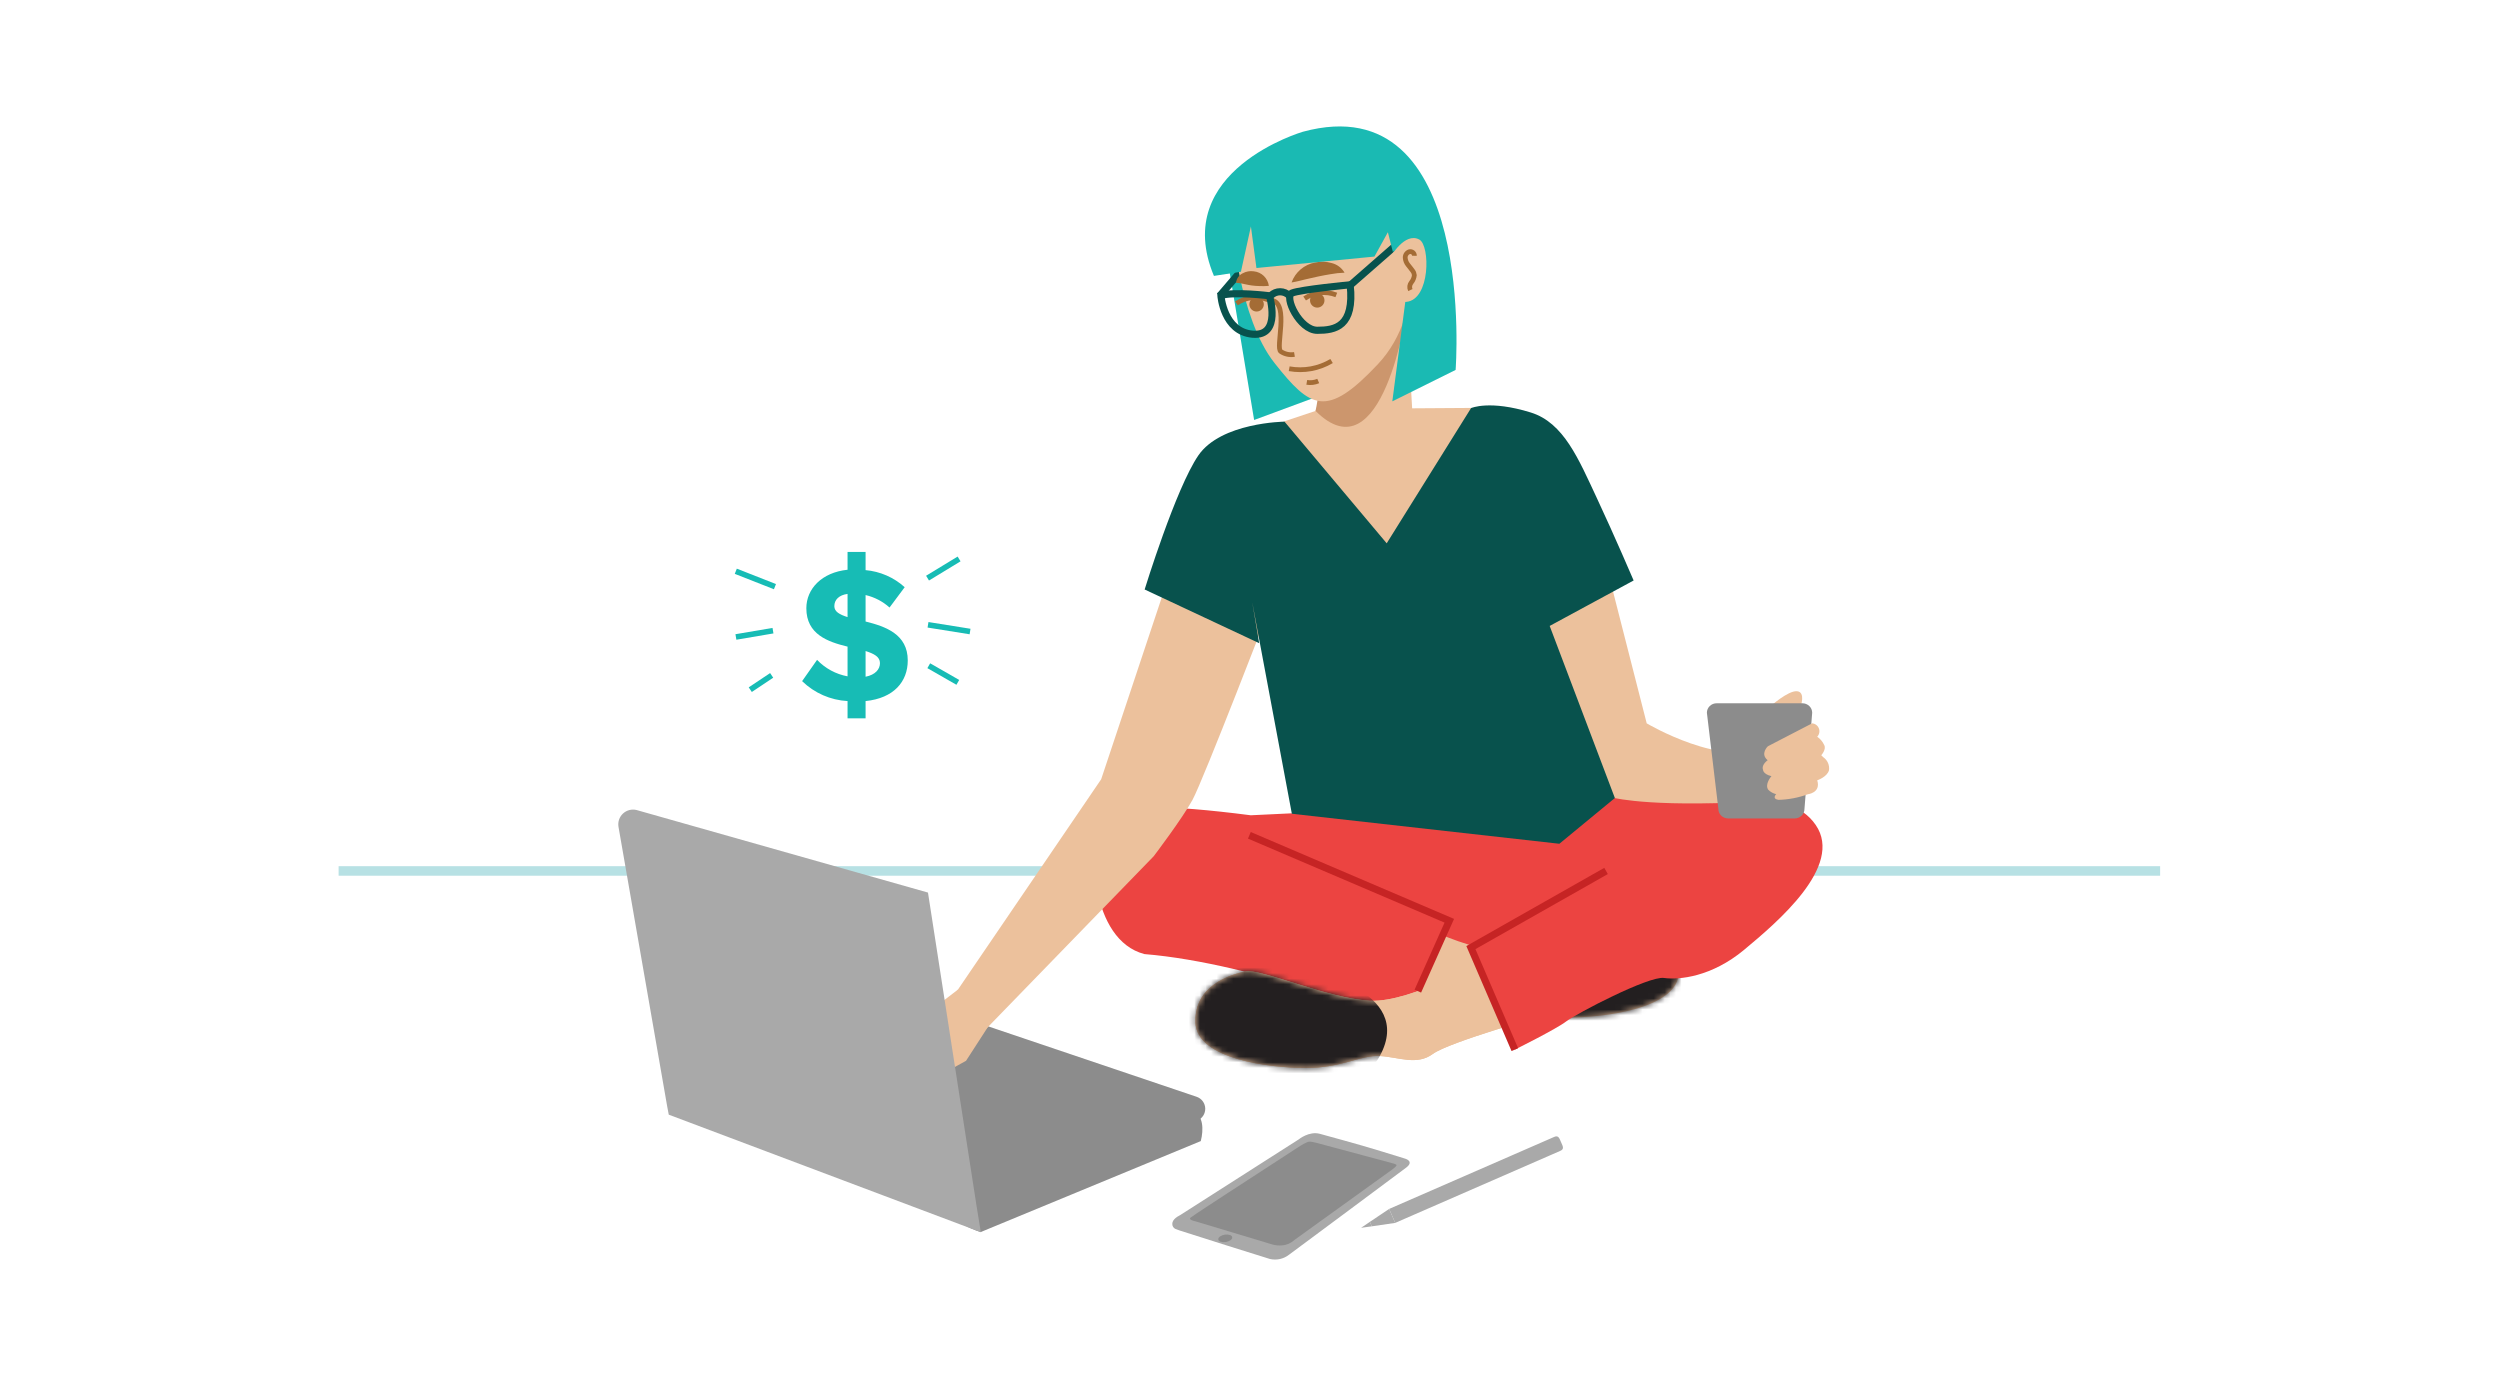 <?xml version="1.0" encoding="UTF-8"?>
<svg width="448px" height="248px" viewBox="0 0 448 248" version="1.1" xmlns="http://www.w3.org/2000/svg" xmlns:xlink="http://www.w3.org/1999/xlink">
    <title>sell-products-with-automatic-fulfillment</title>
    <defs>
        <path d="M10.391,0.109 C10.391,0.109 24.19,8.272 31.769,7.883 C39.349,7.494 51.398,2.052 54.119,2.636 C56.84,3.219 63.253,5.162 63.059,11.77 C62.864,18.377 49.649,19.932 43.235,19.932 C36.822,19.932 33.518,17.6 30.02,17.794 C26.522,17.989 23.412,19.544 20.497,17.406 C17.582,15.268 0.285,10.409 0.285,10.409 L10.391,0.109 Z" id="path-1"></path>
        <path d="M53.368,0.691 C53.368,0.691 39.57,8.854 31.99,8.465 C24.411,8.076 12.361,2.635 9.641,3.218 C6.92,3.801 0.506,5.744 0.701,12.352 C0.895,18.96 14.111,20.514 20.524,20.514 C26.937,20.514 30.241,18.182 33.739,18.377 C37.238,18.571 40.347,20.126 43.262,17.988 C46.178,15.85 63.474,10.991 63.474,10.991 L53.368,0.691 Z" id="path-3"></path>
    </defs>
    <g id="Page-1" stroke="none" stroke-width="1" fill="none" fill-rule="evenodd">
        <g id="pf-landing-start-an-online-store" transform="translate(-256, -2892)">
            <g id="Steps-vertical/Numbered/0-Desktop" transform="translate(160, 1678)">
                <g id="Group-13" transform="translate(0, 86)">
                    <g id="Group-12" transform="translate(0, 1128)">
                        <g id="sell-products-with-automatic-fulfillment" transform="translate(96, 0)">
                            <rect id="Rectangle-Copy-4" fill-opacity="0" fill="#FFFFFF" x="0" y="0" width="448" height="248"></rect>
                            <g id="shop-owner-recurring-payment" transform="translate(60, 22)">
                                <g id="Group" transform="translate(98.325, 156.465)" fill="#8C8C8C" fill-rule="nonzero">
                                    <path d="M17.384,42.333 L56.855,26.018 C57.395,23.925 57.31,21.355 55.47,20.734 L6.79,4.288 C6.052,4.038 5.236,4.218 4.671,4.755 C4.105,5.291 3.884,6.097 4.095,6.847 L13.304,39.608 C13.645,40.819 14.967,41.462 17.384,42.333 Z" id="Path"></path>
                                    <path d="M13.554,39.981 L56.251,22.333 C57.126,21.971 57.685,21.104 57.654,20.157 C57.623,19.21 57.007,18.382 56.11,18.079 L3.451,0.289 C2.652,0.019 1.77,0.213 1.158,0.794 C0.547,1.374 0.307,2.246 0.535,3.057 L10.498,38.495 C10.673,39.12 11.108,39.641 11.692,39.925 C12.276,40.208 12.954,40.229 13.554,39.981 L13.554,39.981 Z" id="Path"></path>
                                </g>
                                <path d="M225.822,71.34 L235.09,107.623 C235.09,107.623 248.881,115.836 256.807,111.729 L258.677,121.333 L227.804,123.078 L214.806,82.885 L225.822,71.34 Z" id="Path" fill="#ECC19C" fill-rule="nonzero"></path>
                                <polygon id="Path" fill="#ECC19C" fill-rule="nonzero" points="176.804 48.797 175.744 51.633 170.041 53.541 169.972 70.968 187.473 84.523 205.893 51.084 193.056 51.171 192.073 33.702"></polygon>
                                <line x1="0.679" y1="134.075" x2="327.094" y2="134.075" id="Path" stroke="#B7E1E4" stroke-width="1.71"></line>
                                <path d="M229.238,120.987 C229.238,120.987 237.012,122.931 258.001,121.376 L226.712,149.556 L198.92,156.164 L150.334,136.535 L138.479,125.846 C138.479,125.846 132.648,120.016 164.132,124.097 L229.238,120.987 Z" id="Path" fill="#EC4441" fill-rule="nonzero"></path>
                                <g id="Group" transform="translate(177.84, 140.41)">
                                    <mask id="mask-2" fill="white">
                                        <use xlink:href="#path-1"></use>
                                    </mask>
                                    <use id="Path" fill="#ECC19C" fill-rule="nonzero" xlink:href="#path-1"></use>
                                    <path d="M43.333,2.441 C43.333,2.441 37.502,10.895 44.013,22.847 C50.523,34.8 68.209,22.556 68.209,22.556 L65.682,-1.446 L43.333,2.441 Z" id="Path" fill="#231F20" fill-rule="nonzero" mask="url(#mask-2)"></path>
                                </g>
                                <path d="M199.716,142.999 L184.733,137.312 C181.429,135.174 166.27,127.012 157.136,126.235 C148.002,125.457 140.275,120.825 137.554,125.101 C134.833,129.377 135.369,146.447 145.086,148.973 C165.055,150.601 191.807,161.247 191.807,161.247 L199.716,142.999 Z" id="Path" fill="#EC4441" fill-rule="nonzero"></path>
                                <g id="Group" transform="translate(153.52, 148.865)">
                                    <path d="M53.368,0.691 C53.368,0.691 39.57,8.854 31.99,8.465 C24.411,8.076 12.361,2.635 9.641,3.218 C6.92,3.801 0.506,5.744 0.701,12.352 C0.895,18.96 14.111,20.514 20.524,20.514 C26.937,20.514 30.241,18.182 33.739,18.377 C37.238,18.571 40.347,20.126 43.262,17.988 C46.178,15.85 63.474,10.991 63.474,10.991 L53.368,0.691 Z" id="Path" fill="#ECC19C" fill-rule="nonzero"></path>
                                    <mask id="mask-4" fill="white">
                                        <use xlink:href="#path-3"></use>
                                    </mask>
                                    <use id="Path" fill="#ECC19C" fill-rule="nonzero" xlink:href="#path-3"></use>
                                    <path d="M20.427,3.023 C20.427,3.023 40.25,6.424 33.739,18.377 C27.229,30.329 -4.45,23.138 -4.45,23.138 L-1.923,-0.864 L20.427,3.023 Z" id="Path" fill="#231F20" fill-rule="nonzero" mask="url(#mask-4)"></path>
                                </g>
                                <path d="M203.584,147.807 L211.455,166.093 L211.455,166.093 C211.455,166.093 218.938,162.383 220.687,161.023 C222.436,159.662 235.457,152.86 238.178,153.249 C240.899,153.637 246.729,153.054 252.56,148.196 C258.39,143.337 270.439,133.231 265.386,125.846 C260.333,118.461 246.535,121.376 239.927,126.04 C233.319,130.705 209.609,146.058 203.584,147.807 Z" id="Path" fill="#EC4441" fill-rule="nonzero"></path>
                                <polygon id="Path" fill="#1ABAB3" fill-rule="nonzero" points="159.587 22.186 164.739 53.262 176.804 48.797 173.786 23.238"></polygon>
                                <path d="M192.073,33.702 C192.073,33.702 187.781,63.689 175.745,51.633 C175.745,51.633 176.897,46.661 176.031,43.981 C182.887,38.108 192.073,33.702 192.073,33.702 Z" id="Path" fill="#CC966D" fill-rule="nonzero"></path>
                                <line x1="158.604" y1="30.985" x2="164.683" y2="23.885" id="Path" stroke="#08524D" stroke-width="1.282"></line>
                                <path d="M160.788,18.244 C160.788,18.244 161.951,34.908 168.392,43.052 C174.833,51.196 177.683,53.083 186.902,43.28 C196.121,33.477 192.9,17.559 189.383,14.57 C185.865,11.582 160.572,4.634 160.788,18.244 Z" id="Path" fill="#ECC19C" fill-rule="nonzero"></path>
                                <path d="M174.172,46.519 C174.867,46.637 175.58,46.553 176.228,46.277" id="Path" stroke="#A46C35" stroke-width="0.855"></path>
                                <path d="M171.446,28.621 C172.118,26.753 173.737,25.386 175.692,25.039 C176.653,24.83 177.651,24.861 178.598,25.129 C179.584,25.361 180.432,25.989 180.942,26.865 C180.095,26.891 179.25,26.982 178.417,27.138 C177.657,27.26 176.938,27.4 176.219,27.549 L174.011,28.045 C173.24,28.233 172.446,28.455 171.446,28.621 Z" id="Path" fill="#A46C35" fill-rule="nonzero"></path>
                                <path d="M167.38,29.228 C166.79,29.279 166.196,29.289 165.604,29.259 C165.181,29.248 164.758,29.215 164.338,29.16 C163.951,29.11 163.578,29.032 163.147,28.939 C162.61,28.796 162.061,28.709 161.506,28.678 C161.572,27.943 162.02,27.296 162.685,26.975 C163.295,26.644 163.995,26.519 164.682,26.619 C166.076,26.76 167.192,27.839 167.38,29.228 L167.38,29.228 Z" id="Path" fill="#A46C35" fill-rule="nonzero"></path>
                                <path d="M167.977,31.83 C171.059,32.494 168.497,40.358 169.524,40.991 C170.241,41.472 171.116,41.659 171.967,41.515" id="Path" stroke="#A46C35" stroke-width="0.855"></path>
                                <path d="M171.022,44.078 C173.638,44.553 176.337,44.062 178.619,42.696" id="Path" stroke="#A46C35" stroke-width="0.855"></path>
                                <path d="M179.466,30.853 C177.584,30.121 175.463,30.357 173.789,31.485" id="Path" stroke="#A46C35" stroke-width="0.855"></path>
                                <path d="M161.567,32.366 C163.241,31.236 165.362,30.998 167.244,31.728" id="Path" stroke="#A46C35" stroke-width="0.855"></path>
                                <circle id="Oval" fill="#A46C35" fill-rule="nonzero" cx="176.051" cy="31.829" r="1.295"></circle>
                                <circle id="Oval" fill="#A46C35" fill-rule="nonzero" cx="165.182" cy="32.533" r="1.295"></circle>
                                <line x1="182.035" y1="29.05" x2="192.912" y2="19.531" id="Path" stroke="#08524D" stroke-width="1.282"></line>
                                <path d="M171.038,30.973 C170.607,30.535 170.02,30.286 169.405,30.282 C168.79,30.278 168.199,30.519 167.762,30.951" id="Path" stroke="#08524D" stroke-width="1.282"></path>
                                <path d="M167.482,31 C167.482,31 161.036,30.2 158.787,30.961 C158.787,30.961 159.242,37.449 164.479,37.889 C169.715,38.33 167.482,31 167.482,31 Z" id="Path" stroke="#08524D" stroke-width="1.282"></path>
                                <path d="M181.952,29.031 C181.952,29.031 173.047,29.889 171.53,30.514 C170.013,31.138 172.894,37.193 176.063,37.189 C179.233,37.185 182.767,36.593 181.952,29.031 Z" id="Path" stroke="#08524D" stroke-width="1.282"></path>
                                <path d="M165.154,26.027 L186.299,23.979 L188.708,19.617 L189.597,23.124 L194.201,21.597 L194.174,28.642 L191.843,31.975 L189.504,49.92 L200.846,44.292 C200.846,44.292 204.793,-6.864 173.492,1.605 C173.492,1.605 149.624,8.542 157.535,27.442 L162.373,26.697 L164.162,18.58 L165.154,26.027 Z" id="Path" fill="#1ABAB3" fill-rule="nonzero"></path>
                                <path d="M189.179,24.066 C189.179,24.066 191.723,19.525 194.341,20.926 C196.31,21.979 196.335,31.718 191.999,32.096 C186.034,32.614 189.179,24.066 189.179,24.066 Z" id="Path" fill="#ECC19C" fill-rule="nonzero"></path>
                                <path d="M193.464,23.835 C193.468,23.605 193.363,23.386 193.182,23.244 C193.001,23.102 192.765,23.052 192.542,23.109 C192.092,23.27 191.798,23.702 191.814,24.179 C191.841,24.646 192.013,25.092 192.307,25.455 C192.579,25.83 192.905,26.165 193.16,26.552 C193.322,26.774 193.422,27.035 193.451,27.308 C193.403,27.79 193.212,28.248 192.903,28.622 C192.594,29.006 192.529,29.532 192.736,29.98" id="Path" stroke="#A46C35" stroke-width="0.855"></path>
                                <g id="Group" transform="translate(149.625, 180.405)" fill-rule="nonzero">
                                    <path d="M1.855,15.345 L23.117,1.767 C23.117,1.767 24.958,0.25 26.893,0.775 C27.553,0.954 30.136,1.677 31.057,1.923 C35.224,3.04 42.07,5.191 42.07,5.191 C42.07,5.191 43.929,5.644 42.365,6.829 C40.172,8.488 21.37,22.44 21.37,22.44 C20.407,23.197 19.155,23.479 17.961,23.209 C17.723,23.158 2.291,18.296 1.754,18.095 L1.207,17.89 C0.874,17.812 0.605,17.567 0.495,17.243 C0.223,16.335 1.157,15.687 1.855,15.345 Z" id="Path" fill="#A9A9A9"></path>
                                    <path d="M10.862,19.852 C10.333,20.195 9.678,20.285 9.075,20.098 C8.571,19.899 8.561,19.471 9.041,19.146 C9.564,18.818 10.203,18.732 10.793,18.909 C11.295,19.1 11.331,19.521 10.862,19.852 Z" id="Path" fill="#8C8C8C"></path>
                                    <path d="M22.311,3.63 L23.395,2.926 C23.816,2.66 24.257,2.428 24.715,2.234 C24.981,2.184 25.003,2.055 26.588,2.471 L39.784,6.019 C39.784,6.019 40.501,6.169 40.626,6.356 C40.705,6.474 40.378,6.786 39.865,7.171 L22.337,19.796 C21.732,20.366 20.949,20.708 20.12,20.764 C19.544,20.819 18.962,20.767 18.405,20.612 L4.611,16.463 C4.611,16.463 3.196,16.198 3.754,15.769 C4.311,15.34 9.695,11.833 9.695,11.833 L22.311,3.63 Z" id="Path" fill="#8C8C8C"></path>
                                </g>
                                <g id="Group" transform="translate(183.825, 181.26)" fill="#A9A9A9" fill-rule="nonzero">
                                    <path d="M33.372,1.049 L32.622,1.376 L5.108,13.38 L5.545,14.38 L5.872,15.13 L6.2,15.881 L33.713,3.877 L34.464,3.55 L35.792,2.97 C36.543,2.643 36.228,2.136 35.937,1.468 L35.901,1.385 C35.61,0.717 35.452,0.141 34.701,0.469 L33.372,1.049 Z" id="Path"></path>
                                    <g transform="translate(0, 12.825)" id="Path">
                                        <polygon points="0.084 3.937 2.002 3.673 1.653 2.872"></polygon>
                                        <polygon points="5.109 0.555 1.653 2.872 2.002 3.673 6.2 3.056"></polygon>
                                    </g>
                                </g>
                                <path d="M257.225,104.595 C257.225,104.595 260.419,101.734 262.016,101.867 C263.613,102 262.681,104.595 262.681,104.595 L257.225,104.595 Z" id="Path" fill="#ECC19C" fill-rule="nonzero"></path>
                                <path d="M249.685,124.665 C249.217,124.666 248.766,124.483 248.431,124.155 C248.103,123.834 247.921,123.391 247.93,122.932 L245.875,105.724 C245.874,105.27 246.059,104.836 246.387,104.522 C246.721,104.201 247.167,104.024 247.63,104.027 L262.989,104.027 C263.451,104.026 263.896,104.204 264.23,104.524 C264.557,104.838 264.743,105.271 264.744,105.724 L263.362,122.932 C263.37,123.389 263.191,123.829 262.866,124.15 C262.534,124.478 262.087,124.662 261.621,124.665 L249.685,124.665 Z" id="Path" fill="#8C8C8C" fill-rule="nonzero"></path>
                                <path d="M264.732,107.623 L256.807,111.729 C256.807,111.729 255.351,113.083 256.768,114.23 C256.768,114.23 255.573,115.065 255.939,115.953 C255.939,115.953 255.918,116.713 257.443,117.09 C257.443,117.09 256.168,118.525 256.879,119.531 C257.269,119.916 257.757,120.187 258.29,120.315 C258.29,120.315 257.47,121.124 258.677,121.333 C260.482,121.292 262.268,120.953 263.963,120.331 C263.963,120.331 266.347,120.08 265.648,117.834 C265.648,117.834 267.429,117.233 267.756,116.031 C267.888,115.122 267.492,114.218 266.736,113.697 L266.371,113.342 C266.371,113.342 267.341,112.272 266.887,111.487 C266.612,110.897 266.184,110.391 265.648,110.022 C266.025,109.624 266.14,109.046 265.945,108.534 C265.749,108.022 265.278,107.668 264.732,107.623 L264.732,107.623 Z" id="Path" fill="#ECC19C" fill-rule="nonzero"></path>
                                <polyline id="Path" stroke="#C62424" stroke-width="1.282" points="211.455 166.093 203.584 147.807 227.804 134.075"></polyline>
                                <polyline id="Path" stroke="#C62424" stroke-width="1.282" points="163.886 127.689 199.716 142.999 194.076 155.611"></polyline>
                                <path d="M91.882,103.632 C88.825,103.465 85.933,102.196 83.74,100.059 L86.42,96.246 C87.883,97.782 89.795,98.816 91.882,99.2 L91.882,93.875 C88.344,93.016 84.496,91.676 84.496,87.004 C84.496,83.534 87.244,80.579 91.882,80.098 L91.882,76.903 L95.112,76.903 L95.112,80.167 C97.719,80.397 100.179,81.471 102.121,83.225 L99.406,86.867 C98.185,85.773 96.708,85.005 95.112,84.633 L95.112,89.374 C98.685,90.268 102.67,91.642 102.67,96.349 C102.67,100.162 100.162,103.117 95.112,103.632 L95.112,106.724 L91.882,106.724 L91.882,103.632 Z M91.882,88.584 L91.882,84.427 C90.371,84.633 89.512,85.458 89.512,86.626 C89.512,87.623 90.474,88.138 91.882,88.584 L91.882,88.584 Z M95.112,94.665 L95.112,99.269 C96.864,98.926 97.689,97.929 97.689,96.83 C97.689,95.696 96.623,95.146 95.112,94.665 L95.112,94.665 Z" id="Shape" fill="#17BCB5" fill-rule="nonzero"></path>
                                <rect id="Rectangle" fill="#17BCB5" fill-rule="nonzero" transform="translate(75.278, 81.963) rotate(-68.546) translate(-75.278, -81.963) " x="75.008" y="78.193" width="1" height="7.54"></rect>
                                <rect id="Rectangle" fill="#17BCB5" fill-rule="nonzero" transform="translate(75.158, 91.354) rotate(-9.638) translate(-75.158, -91.354) " x="71.789" y="91.084" width="6.739" height="1"></rect>
                                <rect id="Rectangle" fill="#17BCB5" fill-rule="nonzero" transform="translate(76.237, 100.119) rotate(-33.706) translate(-76.237, -100.119) " x="73.933" y="99.849" width="4.609" height="1"></rect>
                                <rect id="Rectangle" fill="#17BCB5" fill-rule="nonzero" transform="translate(108.922, 79.686) rotate(-31.309) translate(-108.922, -79.686) " x="105.614" y="79.416" width="6.617" height="1"></rect>
                                <rect id="Rectangle" fill="#17BCB5" fill-rule="nonzero" transform="translate(110.03, 90.794) rotate(-80.916) translate(-110.03, -90.794) " x="109.76" y="86.98" width="1" height="7.629"></rect>
                                <rect id="Rectangle" fill="#17BCB5" fill-rule="nonzero" transform="translate(108.922, 98.99) rotate(-60.204) translate(-108.922, -98.99) " x="108.653" y="95.991" width="1" height="5.999"></rect>
                                <path d="M148.667,83.619 L137.331,117.644 L104.334,166.093 L109.913,169.379 L146.749,131.434 C146.749,131.434 151.887,124.665 153.7,121.333 C155.649,117.751 167.939,85.851 167.939,85.851 L148.667,83.619 Z" id="Path" fill="#ECC19C" fill-rule="nonzero"></path>
                                <path d="M203.613,51.132 L188.496,75.362 L170.186,53.559 C170.186,53.559 158.812,53.687 154.748,59.608 C150.684,65.53 145.12,83.637 145.12,83.637 L165.642,93.257 L164.392,85.868 L171.5,123.826 L219.439,129.203 L229.384,121.005 L214.951,82.903 C215.862,85.388 216.54,87.952 216.974,90.563 L232.746,82.023 C232.746,82.023 229.377,74.134 226.168,67.282 C222.882,60.267 220.231,53.756 214.322,51.921 C206.939,49.629 203.613,51.132 203.613,51.132 Z" id="Path" fill="#08524D" fill-rule="nonzero"></path>
                                <polygon id="Path" fill="#ECC19C" fill-rule="nonzero" points="111.66 155.337 92.709 169.89 102.338 174.039 113.114 168.096 117.935 160.639"></polygon>
                                <path d="M54.085,123.16 L106.294,137.949 L106.294,137.949 L115.012,194.197 L115.762,198.81 L59.842,177.749 L59.557,176.251 L50.836,126.178 C50.682,125.296 50.986,124.396 51.641,123.787 C52.297,123.178 53.217,122.942 54.085,123.16 Z" id="Path" fill="#A9A9A9" fill-rule="nonzero"></path>
                            </g>
                        </g>
                    </g>
                </g>
            </g>
        </g>
    </g>
</svg>